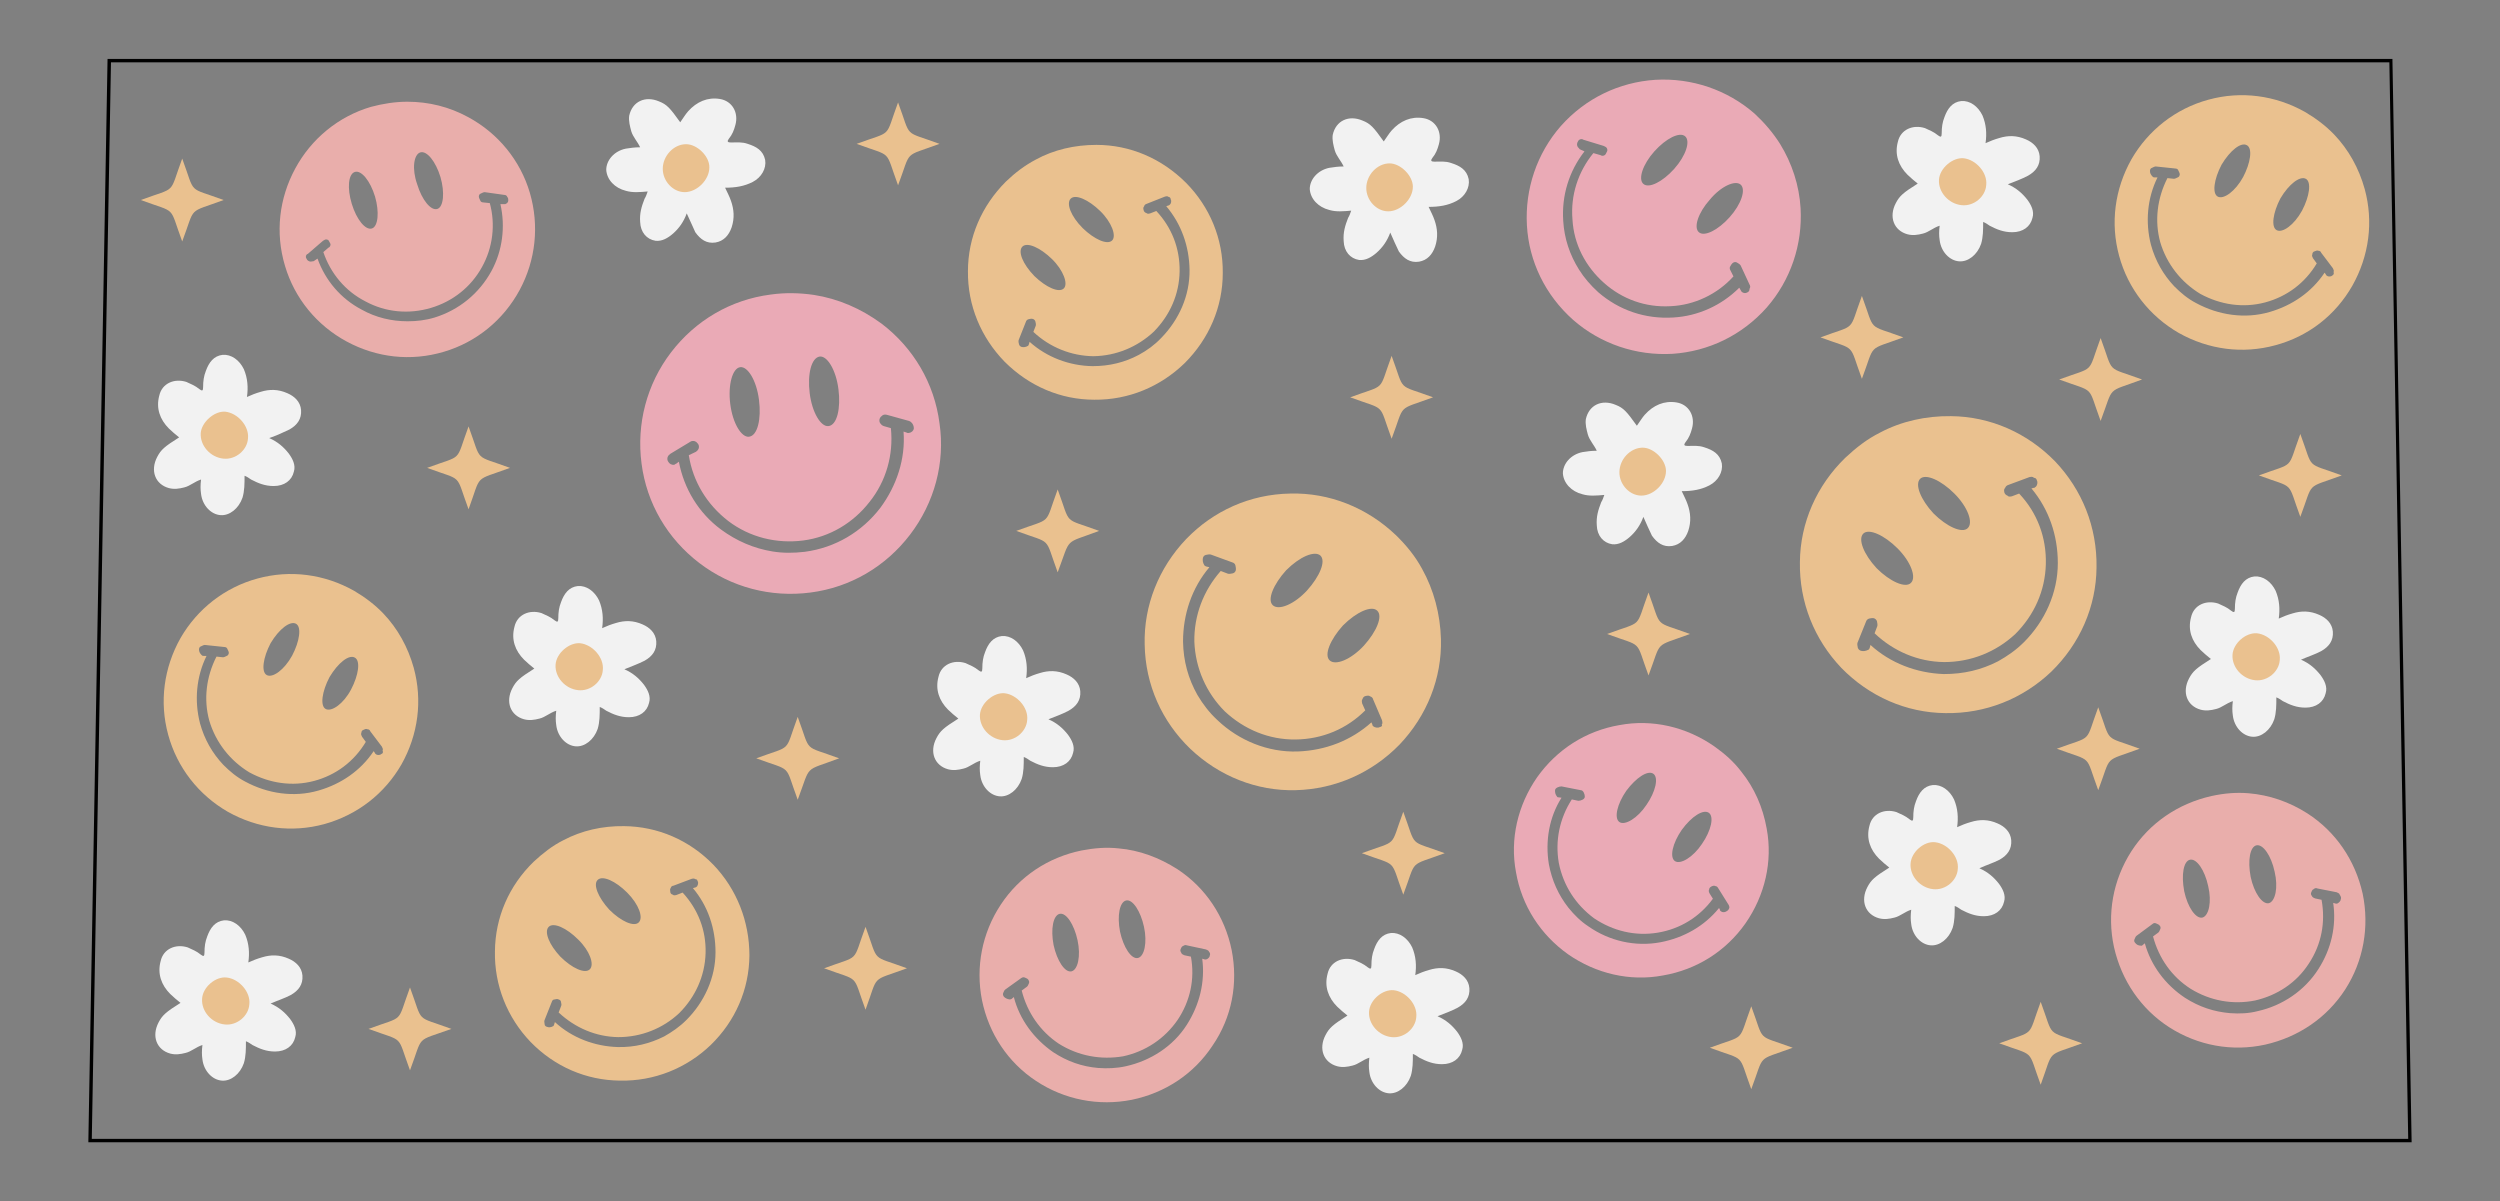 <?xml version="1.0" encoding="utf-8"?>
<!-- Generator: Adobe Illustrator 22.1.0, SVG Export Plug-In . SVG Version: 6.00 Build 0)  -->
<svg version="1.1" id="Layer_1" xmlns="http://www.w3.org/2000/svg" xmlns:xlink="http://www.w3.org/1999/xlink" x="0px" y="0px"
	 viewBox="0 0 729.9 350.7" style="enable-background:new 0 0 729.9 350.7;" xml:space="preserve">
<rect x="0" y="0" width="729.9" height="350.7" fill="#808080" stroke="none"/>
<style type="text/css">
	.st0{fill:#F2F2F2;}
	.st1{fill:#010101;}
	.st2{fill:#EAC18F;}
	.st3{fill:#E9AEAB;}
	.st4{fill:#EAAAB6;}
</style>
<g>
	<g>
		<path class="st0" d="M200.5,62.3c-0.9,2.5-2.3,4.4-4,5.9c-1.5,1.3-3.2,2.3-5.1,2.1c-2.6-0.4-4.4-2.5-4.5-5.5
			c-0.2-2.5,0.4-4.5,1.3-6.8c0.4-0.6,0.6-1.3,0.9-2.1c-2.3,0.2-4.4,0.4-6.4-0.2c-3.2-0.8-5.5-3.2-5.7-6.1c0-2.8,2.3-5.5,5.7-6.2
			c1.3-0.2,2.6-0.4,4.2-0.4c-0.8-1.7-2.1-3-2.6-4.7c-0.4-1.5-0.8-3-0.6-4.5c0.9-4.2,4.7-5.9,8.7-4.2c2.3,0.9,3.2,1.9,6.2,6.1
			c0.8-1.1,1.5-2.3,2.3-3.2c2.5-2.8,5.7-4.2,9.3-3.6c3.6,0.6,5.5,4,4.5,7.6c-0.4,1.5-0.9,2.8-1.9,4c-0.6,0.8-0.4,1.1,0.6,1.1
			c1.7,0,3.2-0.2,4.9,0.4c2.5,0.8,4.5,1.9,5.1,4.7c0.4,2.5-1.1,5.1-3.6,6.4c-2.5,1.3-5.1,1.7-8.1,1.7c0.6,1.3,1.3,2.6,1.7,3.8
			c0.9,2.5,1.1,5.1,0.2,7.8c-0.8,2.3-2.3,4-4.7,4.4c-2.6,0.4-4.4-0.9-5.9-3C202.2,66.1,201.5,64.4,200.5,62.3z"/>
		<path class="st0" d="M479.8,150.9c-0.9,2.5-2.3,4.4-4,5.9c-1.5,1.3-3.2,2.3-5.1,2.1c-2.6-0.4-4.4-2.5-4.5-5.5
			c-0.2-2.5,0.4-4.5,1.3-6.8c0.4-0.6,0.6-1.3,0.9-2.1c-2.3,0.2-4.4,0.4-6.4-0.2c-3.2-0.8-5.5-3.2-5.7-6.1c0-2.8,2.3-5.5,5.7-6.2
			c1.3-0.2,2.6-0.4,4.2-0.4c-0.8-1.7-2.1-3-2.6-4.7c-0.4-1.5-0.8-3-0.6-4.5c0.9-4.2,4.7-5.9,8.7-4.2c2.3,0.9,3.2,1.9,6.2,6.1
			c0.8-1.1,1.5-2.3,2.3-3.2c2.5-2.8,5.7-4.2,9.3-3.6c3.6,0.6,5.5,4,4.5,7.6c-0.4,1.5-0.9,2.8-1.9,4c-0.6,0.8-0.4,1.1,0.6,1.1
			c1.7,0,3.2-0.2,4.9,0.4c2.5,0.8,4.5,1.9,5.1,4.7c0.4,2.5-1.1,5.1-3.6,6.4c-2.5,1.3-5.1,1.7-8.1,1.7c0.6,1.3,1.3,2.6,1.7,3.8
			c0.9,2.5,1.1,5.1,0.2,7.8c-0.8,2.3-2.3,4-4.7,4.4c-2.6,0.4-4.4-0.9-5.9-3C481.5,154.7,480.7,153,479.8,150.9z"/>
		<path class="st0" d="M405.9,67.9c-0.9,2.5-2.3,4.4-4,5.9c-1.5,1.3-3.2,2.3-5.1,2.1c-2.6-0.4-4.4-2.5-4.5-5.5
			c-0.2-2.5,0.4-4.5,1.3-6.8c0.4-0.6,0.6-1.3,0.9-2.1c-2.3,0.2-4.4,0.4-6.4-0.2c-3.2-0.8-5.5-3.2-5.7-6.1c0-2.8,2.3-5.5,5.7-6.2
			c1.3-0.2,2.6-0.4,4.2-0.4c-0.8-1.7-2.1-3-2.6-4.7c-0.4-1.5-0.8-3-0.6-4.5c0.9-4.2,4.7-5.9,8.7-4.2c2.3,0.9,3.2,1.9,6.2,6.1
			c0.8-1.1,1.5-2.3,2.3-3.2c2.5-2.8,5.7-4.2,9.3-3.6c3.6,0.6,5.5,4,4.5,7.6c-0.4,1.5-0.9,2.8-1.9,4c-0.6,0.8-0.4,1.1,0.6,1.1
			c1.7,0,3.2-0.2,4.9,0.4c2.5,0.8,4.5,1.9,5.1,4.7c0.4,2.5-1.1,5.1-3.6,6.4c-2.5,1.3-5.1,1.7-8.1,1.7c0.6,1.3,1.3,2.6,1.7,3.8
			c0.9,2.5,1.1,5.1,0.2,7.8c-0.8,2.3-2.3,4-4.7,4.4c-2.6,0.4-4.4-0.9-5.9-3C407.6,71.7,406.8,70,405.9,67.9z"/>
		<path class="st0" d="M78.6,127.9c2.5,1.1,4.2,2.6,5.7,4.5c1.1,1.5,2.1,3.4,1.5,5.3c-0.6,2.6-2.8,4.2-5.9,4.2
			c-2.5,0-4.5-0.8-6.6-1.9c-0.6-0.4-1.1-0.8-1.9-1.1c0,2.3,0,4.4-0.6,6.4c-1.1,3.2-3.8,5.3-6.4,5.1c-2.8-0.2-5.3-2.8-5.7-6.2
			c-0.2-1.3-0.2-2.6,0-4.2c-1.9,0.6-3.2,1.9-4.9,2.3c-1.5,0.4-3,0.6-4.5,0.2c-4-1.1-5.5-5.1-3.4-9.1c1.1-2.1,2.1-3,6.4-5.7
			c-1.1-0.9-2.1-1.7-3-2.6c-2.6-2.6-3.8-5.9-2.8-9.6c0.8-3.6,4.4-5.1,7.9-4c1.3,0.6,2.6,1.1,3.8,2.1c0.8,0.6,1.1,0.6,1.1-0.6
			c0-1.7,0.2-3.2,0.8-4.7c0.9-2.5,2.3-4.4,4.9-4.7c2.5-0.2,4.9,1.5,6.2,4.2c1.1,2.6,1.3,5.3,0.9,8.1c1.3-0.6,2.6-1.1,4-1.5
			c2.6-0.8,5.1-0.8,7.8,0.4c2.1,0.9,3.8,2.5,4,4.9c0.2,2.6-1.1,4.4-3.4,5.7C82.6,126.3,80.9,127.1,78.6,127.9z"/>
		<path class="st0" d="M182.3,195.4c2.5,1.1,4.2,2.6,5.7,4.5c1.1,1.5,2.1,3.4,1.5,5.3c-0.6,2.6-2.8,4.2-5.9,4.2
			c-2.5,0-4.5-0.8-6.6-1.9c-0.6-0.4-1.1-0.8-1.9-1.1c0,2.3,0,4.4-0.6,6.4c-1.1,3.2-3.8,5.3-6.4,5.1c-2.8-0.2-5.3-2.8-5.7-6.2
			c-0.2-1.3-0.2-2.6,0-4.2c-1.9,0.6-3.2,1.9-4.9,2.3c-1.5,0.4-3,0.6-4.5,0.2c-4-1.1-5.5-5.1-3.4-9.1c1.1-2.1,2.1-3,6.4-5.7
			c-1.1-0.9-2.1-1.7-3-2.6c-2.6-2.6-3.8-5.9-2.8-9.6c0.8-3.6,4.4-5.1,7.9-4c1.3,0.6,2.6,1.1,3.8,2.1c0.8,0.6,1.1,0.6,1.1-0.6
			c0-1.7,0.2-3.2,0.8-4.7c0.9-2.5,2.3-4.4,4.9-4.7c2.5-0.2,4.9,1.5,6.2,4.2c1.1,2.6,1.3,5.3,0.9,8.1c1.3-0.6,2.6-1.1,4-1.5
			c2.6-0.8,5.1-0.8,7.8,0.4c2.1,0.9,3.8,2.5,4,4.9c0.2,2.6-1.1,4.4-3.4,5.7C186.2,193.9,184.5,194.5,182.3,195.4z"/>
		<path class="st0" d="M586.2,53.8c2.5,1.1,4.2,2.6,5.7,4.5c1.1,1.5,2.1,3.4,1.5,5.3c-0.6,2.6-2.8,4.2-5.9,4.2
			c-2.5,0-4.5-0.8-6.6-1.9c-0.6-0.4-1.1-0.8-1.9-1.1c0,2.3,0,4.4-0.6,6.4c-1.1,3.2-3.8,5.3-6.4,5.1c-2.8-0.2-5.3-2.8-5.7-6.2
			c-0.2-1.3-0.2-2.6,0-4.2c-1.9,0.6-3.2,1.9-4.9,2.3c-1.5,0.4-3,0.6-4.5,0.2c-4-1.1-5.5-5.1-3.4-9.1c1.1-2.1,2.1-3,6.4-5.7
			c-1.1-0.9-2.1-1.7-3-2.6c-2.6-2.6-3.8-5.9-2.8-9.6c0.8-3.6,4.4-5.1,7.9-4c1.3,0.6,2.6,1.1,3.8,2.1c0.8,0.6,1.1,0.6,1.1-0.6
			c0-1.7,0.2-3.2,0.8-4.7c0.9-2.5,2.3-4.4,4.9-4.7c2.5-0.2,4.9,1.5,6.2,4.2c1.1,2.6,1.3,5.3,0.9,8.1c1.3-0.6,2.6-1.1,4-1.5
			c2.6-0.8,5.1-0.8,7.8,0.4c2.1,0.9,3.8,2.5,4,4.9c0.2,2.6-1.1,4.4-3.4,5.7C590.2,52.3,588.5,52.9,586.2,53.8z"/>
		<path class="st0" d="M671.8,192.6c2.5,1.1,4.2,2.6,5.7,4.5c1.1,1.5,2.1,3.4,1.5,5.3c-0.6,2.6-2.8,4.2-5.9,4.2
			c-2.5,0-4.5-0.8-6.6-1.9c-0.6-0.4-1.1-0.8-1.9-1.1c0,2.3,0,4.4-0.6,6.4c-1.1,3.2-3.8,5.3-6.4,5.1c-2.8-0.2-5.3-2.8-5.7-6.2
			c-0.2-1.3-0.2-2.6,0-4.2c-1.9,0.6-3.2,1.9-4.9,2.3c-1.5,0.4-3,0.6-4.5,0.2c-4-1.1-5.5-5.1-3.4-9.1c1.1-2.1,2.1-3,6.4-5.7
			c-1.1-0.9-2.1-1.7-3-2.6c-2.6-2.6-3.8-5.9-2.8-9.6c0.8-3.6,4.4-5.1,7.9-4c1.3,0.6,2.6,1.1,3.8,2.1c0.8,0.6,1.1,0.6,1.1-0.6
			c0-1.7,0.2-3.2,0.8-4.7c0.9-2.5,2.3-4.4,4.9-4.7c2.5-0.2,4.9,1.5,6.2,4.2c1.1,2.6,1.3,5.3,0.9,8.1c1.3-0.6,2.6-1.1,4-1.5
			c2.6-0.8,5.1-0.8,7.8,0.4c2.1,0.9,3.8,2.5,4,4.9c0.2,2.6-1.1,4.4-3.4,5.7C675.8,191.1,674.1,191.6,671.8,192.6z"/>
		<path class="st0" d="M577.9,253.5c2.5,1.1,4.2,2.6,5.7,4.5c1.1,1.5,2.1,3.4,1.5,5.3c-0.6,2.6-2.8,4.2-5.9,4.2
			c-2.5,0-4.5-0.8-6.6-1.9c-0.6-0.4-1.1-0.8-1.9-1.1c0,2.3,0,4.4-0.6,6.4c-1.1,3.2-3.8,5.3-6.4,5.1c-2.8-0.2-5.3-2.8-5.7-6.2
			c-0.2-1.3-0.2-2.6,0-4.2c-1.9,0.6-3.2,1.9-4.9,2.3c-1.5,0.4-3,0.6-4.5,0.2c-4-1.1-5.5-5.1-3.4-9.1c1.1-2.1,2.1-3,6.4-5.7
			c-1.1-0.9-2.1-1.7-3-2.6c-2.6-2.6-3.8-5.9-2.8-9.6c0.8-3.6,4.4-5.1,7.9-4c1.3,0.6,2.6,1.1,3.8,2.1c0.8,0.6,1.1,0.6,1.1-0.6
			c0-1.7,0.2-3.2,0.8-4.7c0.9-2.5,2.3-4.4,4.9-4.7c2.5-0.2,4.9,1.5,6.2,4.2c1.1,2.6,1.3,5.3,0.9,8.1c1.3-0.6,2.6-1.1,4-1.5
			c2.6-0.8,5.1-0.8,7.8,0.4c2.1,0.9,3.8,2.5,4,4.9c0.2,2.6-1.1,4.4-3.4,5.7C581.8,252,580.1,252.5,577.9,253.5z"/>
		<path class="st0" d="M419.7,296.7c2.5,1.1,4.2,2.6,5.7,4.5c1.1,1.5,2.1,3.4,1.5,5.3c-0.6,2.6-2.8,4.2-5.9,4.2
			c-2.5,0-4.5-0.8-6.6-1.9c-0.6-0.4-1.1-0.8-1.9-1.1c0,2.3,0,4.4-0.6,6.4c-1.1,3.2-3.8,5.3-6.4,5.1c-2.8-0.2-5.3-2.8-5.7-6.2
			c-0.2-1.3-0.2-2.6,0-4.2c-1.9,0.6-3.2,1.9-4.9,2.3c-1.5,0.4-3,0.6-4.5,0.2c-4-1.1-5.5-5.1-3.4-9.1c1.1-2.1,2.1-3,6.4-5.7
			c-1.1-0.9-2.1-1.7-3-2.6c-2.6-2.6-3.8-5.9-2.8-9.6c0.8-3.6,4.4-5.1,7.9-4c1.3,0.6,2.6,1.1,3.8,2.1c0.8,0.6,1.1,0.6,1.1-0.6
			c0-1.7,0.2-3.2,0.8-4.7c0.9-2.5,2.3-4.4,4.9-4.7c2.5-0.2,4.9,1.5,6.2,4.2c1.1,2.6,1.3,5.3,0.9,8.1c1.3-0.6,2.6-1.1,4-1.5
			c2.6-0.8,5.1-0.8,7.8,0.4c2.1,0.9,3.8,2.5,4,4.9c0.2,2.6-1.1,4.4-3.4,5.7C423.7,295.2,422,295.8,419.7,296.7z"/>
		<path class="st0" d="M306.1,210c2.5,1.1,4.2,2.6,5.7,4.5c1.1,1.5,2.1,3.4,1.5,5.3c-0.6,2.6-2.8,4.2-5.9,4.2
			c-2.5,0-4.5-0.8-6.6-1.9c-0.6-0.4-1.1-0.8-1.9-1.1c0,2.3,0,4.4-0.6,6.4c-1.1,3.2-3.8,5.3-6.4,5.1c-2.8-0.2-5.3-2.8-5.7-6.2
			c-0.2-1.3-0.2-2.6,0-4.2c-1.9,0.6-3.2,1.9-4.9,2.3c-1.5,0.4-3,0.6-4.5,0.2c-4-1.1-5.5-5.1-3.4-9.1c1.1-2.1,2.1-3,6.4-5.7
			c-1.1-0.9-2.1-1.7-3-2.6c-2.6-2.6-3.8-5.9-2.8-9.6c0.8-3.6,4.4-5.1,7.9-4c1.3,0.6,2.6,1.1,3.8,2.1c0.8,0.6,1.1,0.6,1.1-0.6
			c0-1.7,0.2-3.2,0.8-4.7c0.9-2.5,2.3-4.4,4.9-4.7c2.5-0.2,4.9,1.5,6.2,4.2c1.1,2.6,1.3,5.3,0.9,8.1c1.3-0.6,2.6-1.1,4-1.5
			c2.6-0.8,5.1-0.8,7.8,0.4c2.1,0.9,3.8,2.5,4,4.9c0.2,2.6-1.1,4.4-3.4,5.7C310.1,208.5,308.4,209.1,306.1,210z"/>
		<path class="st0" d="M79,293c2.5,1.1,4.2,2.6,5.7,4.5c1.1,1.5,2.1,3.4,1.5,5.3c-0.6,2.6-2.8,4.2-5.9,4.2c-2.5,0-4.5-0.8-6.6-1.9
			c-0.6-0.4-1.1-0.8-1.9-1.1c0,2.3,0,4.4-0.6,6.4c-1.1,3.2-3.8,5.3-6.4,5.1c-2.8-0.2-5.3-2.8-5.7-6.2c-0.2-1.3-0.2-2.6,0-4.2
			c-1.9,0.6-3.2,1.9-4.9,2.3c-1.5,0.4-3,0.6-4.5,0.2c-4-1.1-5.5-5.1-3.4-9.1c1.1-2.1,2.1-3,6.4-5.7c-1.1-0.9-2.1-1.7-3-2.6
			c-2.6-2.6-3.8-5.9-2.8-9.6c0.8-3.6,4.4-5.1,7.9-4c1.3,0.6,2.6,1.1,3.8,2.1c0.8,0.6,1.1,0.6,1.1-0.6c0-1.7,0.2-3.2,0.8-4.7
			c0.9-2.5,2.3-4.4,4.9-4.7c2.5-0.2,4.9,1.5,6.2,4.2c1.1,2.6,1.3,5.3,0.9,8.1c1.3-0.6,2.6-1.1,4-1.5c2.6-0.8,5.1-0.8,7.8,0.4
			c2.1,0.9,3.8,2.5,4,4.9c0.2,2.6-1.1,4.4-3.4,5.7C83,291.5,81.3,292,79,293z"/>
	</g>
	<path d="M704.1,333.5H25.8l0-0.5l5.6-315.8h667.1l0,0.5L704.1,333.5z M26.8,332.5h676.3l-5.5-314.3H32.4L26.8,332.5z"/>
	<g>
		<path class="st4" d="M515.8,89.8c7-8,10.5-18.4,9.9-29c-0.4-6.7-2.5-13.1-6-18.8c-2.1-3.3-4.6-6.2-7.4-8.8c-8-7-18.4-10.5-29-9.9
			c-10.6,0.7-20.4,5.4-27.6,13.5c-7,8-10.5,18.4-9.9,29s5.4,20.4,13.5,27.6c8,7,18.4,10.5,29,9.9C498.8,102.6,508.6,97.9,515.8,89.8
			z M508.2,53.9c1.6,1.4,0.2,5.7-3.2,9.5c-3.4,3.8-7.4,5.8-9,4.4c-1.6-1.4-0.2-5.7,3.2-9.5C502.4,54.4,506.6,52.5,508.2,53.9z
			 M492,39.8c1.6,1.4,0.2,5.7-3.2,9.5c-3.4,3.8-7.4,5.8-9,4.4c-1.6-1.4-0.2-5.7,3.2-9.5C486.4,40.4,490.4,38.4,492,39.8z
			 M510.1,85.4c-0.5,0.3-1.1,0.2-1.6-0.2c-0.1-0.2-0.2-0.3-0.3-0.5l-0.4-0.7c-5.2,5.2-12.1,8.3-19.3,8.7c-8.1,0.5-15.8-2.1-21.9-7.4
			c-2.2-2-4.1-4.2-5.6-6.6c-2.7-4.3-4.3-9.1-4.6-14.2c-0.5-7.4,1.7-14.5,6.2-20.3l-1.1-0.5c-0.3-0.1-0.4-0.2-0.5-0.4
			c-0.5-0.4-0.7-1-0.5-1.6c0.2-0.4,0.3-0.7,0.6-0.9s0.8-0.3,1.2,0l5.9,1.8c0.4,0.2,0.7,0.3,0.9,0.6c0.2,0.3,0.3,0.8,0,1.2
			c-0.2,0.4-0.3,0.7-0.6,0.9c-0.3,0.2-0.8,0.3-1.2,0l-2.1-0.6c-4.5,5.5-6.7,12.4-6.1,19.4c0.4,7.2,3.8,13.7,9.2,18.5
			c5.4,4.8,12.2,7.2,19.4,6.8c7-0.3,13.7-3.5,18.4-8.7l-0.9-1.8c-0.2-0.3-0.3-0.8,0-1.2c0.2-0.4,0.5-0.8,0.8-1
			c0.3-0.2,0.8-0.3,1.2,0c0.4,0.2,0.8,0.5,1,0.8l2.6,5.6c0.2,0.3,0.3,0.8,0,1.2C510.8,85,510.5,85.2,510.1,85.4z"/>
		<path class="st4" d="M274.3,123.6c-1.5-11.7-7.6-22-16.9-29.1c-6-4.4-12.7-7.3-19.8-8.4c-4.1-0.6-8.4-0.7-12.6-0.1
			c-11.7,1.5-22,7.6-29.1,16.9s-10.1,20.9-8.6,32.4c1.5,11.7,7.6,22,16.9,29.1c9.3,7.1,20.9,10.1,32.4,8.6
			c11.7-1.5,22-7.6,29.1-16.9S276,135.1,274.3,123.6z M239.3,104.1c2.2-0.3,4.8,3.9,5.5,9.6c0.7,5.5-0.4,10.4-2.9,10.7
			c-2.2,0.3-4.8-3.9-5.5-9.6C235.7,109.1,236.9,104.5,239.3,104.1z M216.1,107.2c2.2-0.3,4.8,3.9,5.5,9.6c0.7,5.5-0.4,10.4-2.9,10.7
			c-2.2,0.3-4.8-3.9-5.5-9.6C212.5,112.2,213.9,107.5,216.1,107.2z M266.8,125.1c-0.1,0.7-0.7,1.2-1.4,1.3c-0.2,0-0.4,0.1-0.7-0.1
			l-0.9-0.3c0.6,8-2,15.8-6.8,22.3c-5.4,7-13.1,11.6-22,12.8c-3.3,0.4-6.5,0.4-9.5-0.1c-5.5-0.9-10.5-3.1-15-6.4
			c-6.5-4.8-10.8-11.9-12.3-19.8l-0.8,0.6c-0.2,0-0.4,0.3-0.6,0.3c-0.7,0.1-1.4-0.3-1.7-0.9c-0.3-0.4-0.3-0.9-0.2-1.3
			c0.2-0.5,0.4-0.7,0.8-1l5.8-3.5c0.4-0.3,0.9-0.3,1.3-0.2c0.5,0.2,0.7,0.4,1,0.8c0.3,0.4,0.3,0.9,0.2,1.3c-0.2,0.5-0.4,0.7-0.8,1
			l-2.1,1c1.2,7.7,5.3,14.4,11.5,19.2c6.3,4.8,14.2,6.7,21.9,5.7c7.7-1,14.6-5.1,19.4-11.3c4.8-6,7-13.7,6.2-21.5l-2.1-0.6
			c-0.5-0.2-0.7-0.4-1-0.8c-0.3-0.4-0.3-0.9-0.2-1.3c0.2-0.5,0.4-0.7,0.8-1c0.4-0.3,0.9-0.3,1.3-0.2l6.5,1.8c0.5,0.2,0.7,0.4,1,0.8
			C266.7,124.2,266.8,124.6,266.8,125.1z"/>
		<path class="st4" d="M509.6,269.6c5.7-8.2,8-18.1,6.2-27.7c-1.1-6.2-3.6-11.9-7.4-16.6c-2.2-2.9-4.8-5.2-7.9-7.4
			c-8.2-5.7-18.1-8-27.7-6.2c-9.9,1.7-18.3,7.2-24,15.2c-5.7,8.2-8,18.1-6.2,27.7c1.7,9.9,7.2,18.3,15.2,24c8.2,5.7,18.1,8,27.7,6.2
			C495.4,283.1,503.9,277.7,509.6,269.6z M498.9,237.3c1.6,1.1,0.7,5.2-2,9.1c-2.6,3.9-6.3,6.1-7.9,5c-1.6-1.1-0.7-5.2,2-9.1
			C493.9,238.3,497.3,236.2,498.9,237.3z M482.7,225.9c1.6,1.1,0.7,5.2-2,9.1c-2.6,3.9-6.3,6.1-7.9,5c-1.6-1.1-0.7-5.2,2-9.1
			C477.7,227,481.1,224.8,482.7,225.9z M504,266.1c-0.4,0.3-1.2,0.3-1.5,0c-0.2-0.2-0.4-0.2-0.3-0.4l-0.3-0.6
			c-4.3,5.3-10.3,8.7-17.1,10c-7.4,1.4-15-0.4-21-4.6c-2.3-1.5-4.2-3.4-5.9-5.5c-2.9-3.7-4.8-7.9-5.7-12.7
			c-1.1-6.8,0.1-13.7,3.7-19.4l-0.8-0.1c-0.2,0-0.4,0-0.5-0.2c-0.5-0.6-0.6-1.2-0.6-1.8c0-0.4,0.3-0.7,0.7-0.9
			c0.4-0.2,0.8-0.3,1.2-0.3l5.6,1.1c0.4,0,0.7,0.3,0.9,0.7c0.2,0.4,0.3,0.8,0.3,1.2c0,0.4-0.3,0.7-0.7,0.9c-0.4,0.2-0.8,0.3-1.2,0.3
			l-1.9-0.4c-3.6,5.6-4.9,12.1-3.8,18.5c1.3,6.6,4.9,12.2,10.3,16.2c5.5,3.7,12,5.3,18.6,4.2c6.6-1.1,12.2-4.6,16.1-9.9l-1-1.6
			c-0.2-0.4-0.3-0.8-0.1-1.1c0-0.4,0.3-0.7,0.7-0.9c0.4-0.2,0.8-0.3,1.1-0.1c0.4,0,0.7,0.3,0.9,0.7l3,4.8c0.2,0.4,0.3,0.8,0.1,1.1
			C504.7,265.6,504.4,265.9,504,266.1z"/>
	</g>
	<g>
		<path class="st3" d="M154.7,56.3c-2.8-9.5-9.3-17.4-18-22.1c-5.5-3-11.5-4.5-17.8-4.5c-3.6,0-7.2,0.6-10.6,1.5
			c-9.5,2.8-17.4,9.3-22.1,18c-4.7,8.7-5.9,18.7-3,28.4c2.8,9.5,9.3,17.4,18,22.1c8.7,4.7,18.7,5.9,28.4,3c9.5-2.8,17.4-9.3,22.1-18
			S157.5,65.9,154.7,56.3z M122.7,44.5c1.9-0.6,4.5,2.6,5.9,7.2c1.3,4.5,0.9,8.7-0.9,9.3c-1.9,0.6-4.5-2.6-5.9-7.2
			C120.2,49.3,120.8,45.1,122.7,44.5z M103.6,50.2c1.9-0.6,4.5,2.6,5.9,7.2c1.3,4.5,0.9,8.7-0.9,9.3c-1.9,0.6-4.5-2.6-5.9-7.2
			C101.3,54.9,101.7,50.8,103.6,50.2z M148.4,58.5c0,0.6-0.4,0.9-0.9,1.1c-0.2,0-0.4,0-0.6,0h-0.8c1.5,6.6,0.6,13.6-2.6,19.5
			c-3.6,6.6-9.5,11.4-16.6,13.6c-2.6,0.8-5.3,1.1-7.9,1.1c-4.7,0-9.3-1.1-13.4-3.4c-6.1-3.2-10.6-8.5-12.9-14.9l-0.9,0.6
			c-0.2,0.2-0.4,0.2-0.6,0.2c-0.6,0.2-1.1,0-1.5-0.4c-0.2-0.4-0.4-0.6-0.4-0.9c0-0.4,0.2-0.8,0.6-0.9l4.4-3.8
			c0.4-0.2,0.6-0.4,0.9-0.4c0.4,0,0.8,0.2,0.9,0.6c0.2,0.4,0.4,0.6,0.4,0.9s-0.2,0.8-0.6,0.9l-1.5,1.3c2.1,6.2,6.4,11.4,12.3,14.4
			c5.9,3.2,12.7,3.8,19.1,1.9c6.4-1.9,11.7-6.1,14.9-11.9c3.2-5.7,4-12.5,2.3-18.7l-1.9-0.2c-0.4,0-0.8-0.2-0.9-0.6
			c-0.2-0.4-0.4-0.8-0.4-1.1c0-0.4,0.2-0.8,0.6-0.9c0.4-0.2,0.8-0.4,1.1-0.4l5.7,0.8c0.4,0,0.8,0.2,0.9,0.6
			C148.4,57.8,148.4,58.2,148.4,58.5z"/>
		<path class="st3" d="M689.8,260.9c-2.2-9.8-7.9-18.1-16.1-23.4c-5.3-3.4-11.2-5.4-17.2-5.9c-3.6-0.3-7.1,0-10.8,0.8
			c-9.8,2.2-18.1,7.9-23.4,16.1c-5.4,8.4-7.2,18.4-5.1,28c2.2,9.8,7.9,18.1,16.1,23.4c8.4,5.4,18.4,7.2,28,5.1
			c9.8-2.2,18.1-7.9,23.4-16.1C690.1,280.5,691.8,270.5,689.8,260.9z M658.8,246.8c1.9-0.4,4.3,3,5.3,7.7c1.1,4.6,0.2,8.7-1.7,9.2
			c-1.9,0.4-4.3-3-5.3-7.7C656.2,251.2,656.9,247.2,658.8,246.8z M639.4,251c1.9-0.4,4.3,3,5.3,7.7c1.1,4.6,0.2,8.7-1.7,9.2
			c-1.9,0.4-4.3-3-5.3-7.7C636.8,255.4,637.5,251.4,639.4,251z M683.4,262.6c0,0.5-0.6,1-1,1.2c-0.3,0-0.4,0.1-0.5,0l-0.7-0.2
			c1,6.8-0.6,13.5-4.3,19.3c-4,6.3-10.5,10.7-17.7,12.3c-2.7,0.7-5.4,0.8-8.1,0.6c-4.7-0.4-9-1.8-13.2-4.5
			c-5.7-3.8-9.9-9.4-11.7-15.9l-0.6,0.5c-0.1,0.1-0.3,0.3-0.5,0.2c-0.8,0-1.3-0.3-1.7-0.8c-0.3-0.3-0.4-0.7-0.2-1.1
			c0.2-0.4,0.3-0.8,0.6-1l4.6-3.4c0.3-0.3,0.7-0.4,1.1-0.2c0.4,0.2,0.8,0.3,1,0.6c0.3,0.3,0.4,0.7,0.2,1.1s-0.3,0.8-0.6,1l-1.5,1.1
			c1.7,6.4,5.5,11.8,11,15.3c5.7,3.5,12.3,4.7,18.8,3.4c6.5-1.5,12.1-5.2,15.7-10.8c3.7-5.6,4.9-12.1,3.7-18.6l-1.9-0.4
			c-0.4-0.2-0.8-0.3-0.9-0.7c-0.3-0.3-0.4-0.7-0.2-1.1c0.2-0.4,0.3-0.8,0.7-0.9c0.3-0.3,0.7-0.4,1.1-0.2l5.6,1.1
			c0.4,0.2,0.8,0.3,0.9,0.7C683.5,261.8,683.6,262.2,683.4,262.6z"/>
		<path class="st3" d="M359.6,277.4c-2-9.8-7.6-18.2-15.8-23.6c-5.3-3.4-11.2-5.6-17.2-6.1c-3.6-0.4-7.1-0.1-10.8,0.6
			c-9.8,2-18.2,7.6-23.6,15.8c-5.5,8.3-7.4,18.3-5.5,27.9c2,9.8,7.6,18.2,15.8,23.6c8.3,5.5,18.3,7.4,27.9,5.5
			c9.8-2,18.2-7.6,23.6-15.8C359.7,297,361.5,287.1,359.6,277.4z M328.8,262.9c1.9-0.4,4.2,3.1,5.2,7.7s0.1,8.7-1.8,9.1
			c-1.9,0.4-4.2-3.1-5.2-7.7C326.1,267.3,326.9,263.3,328.8,262.9z M309.4,266.8c1.9-0.4,4.2,3.1,5.2,7.7c1,4.6,0.1,8.7-1.8,9.1
			c-1.9,0.4-4.2-3.1-5.2-7.7C306.7,271.2,307.5,267.2,309.4,266.8z M353.2,279c0,0.5-0.6,1-1,1.1c-0.3,0-0.4,0.1-0.5,0l-0.7-0.2
			c0.9,6.8-0.8,13.5-4.5,19.3c-4,6.3-10.6,10.5-17.8,12.1c-2.7,0.6-5.4,0.7-8.1,0.5c-4.7-0.4-9-1.9-13.1-4.6
			c-5.6-3.9-9.8-9.5-11.5-16.1l-0.6,0.5c-0.1,0.1-0.3,0.2-0.6,0.2c-0.8-0.1-1.3-0.4-1.7-0.8c-0.2-0.3-0.4-0.7-0.2-1.1
			c0.2-0.4,0.3-0.8,0.6-1l4.6-3.3c0.3-0.2,0.7-0.4,1.1-0.2c0.4,0.2,0.8,0.3,1,0.6s0.4,0.7,0.2,1.1c-0.2,0.4-0.3,0.8-0.6,1l-1.5,1.1
			c1.6,6.4,5.4,11.9,10.8,15.5c5.7,3.6,12.3,4.8,18.8,3.7c6.5-1.4,12.1-5.1,15.9-10.6c3.7-5.5,5.1-12,3.9-18.5l-1.9-0.4
			c-0.4-0.2-0.8-0.3-0.9-0.7c-0.2-0.3-0.4-0.7-0.2-1.1s0.3-0.8,0.7-0.9c0.3-0.2,0.7-0.4,1.1-0.2l5.6,1.2c0.4,0.2,0.8,0.3,0.9,0.7
			C353.3,278.2,353.4,278.6,353.2,279z"/>
	</g>
	<g>
		<path class="st2" d="M686.8,83.4c4.9-8.7,6.2-18.7,3.6-28.2c-1.7-6.1-4.7-11.5-8.9-15.9c-2.5-2.6-5.3-4.7-8.5-6.6
			c-8.7-4.9-18.7-6.2-28.2-3.6c-9.6,2.6-17.6,8.9-22.5,17.4c-4.9,8.7-6.2,18.7-3.6,28.2c2.6,9.6,8.9,17.6,17.4,22.5
			c8.7,4.9,18.7,6.2,28.2,3.6C674,98.2,681.9,92,686.8,83.4z M673.2,52.2c1.7,0.9,1.1,5.1-1.1,9.3c-2.3,4.2-5.7,6.6-7.4,5.7
			s-1.1-5.1,1.1-9.3C668.3,53.7,671.5,51.3,673.2,52.2z M656,42.4c1.7,0.9,1.1,5.1-1.1,9.3c-2.3,4.2-5.7,6.6-7.4,5.7
			c-1.7-0.9-1.1-5.1,1.1-9.3C651.1,43.9,654.3,41.4,656,42.4z M681,80.4c-0.4,0.4-1.1,0.4-1.5,0.2c-0.2-0.2-0.4-0.2-0.4-0.4
			l-0.4-0.6c-3.8,5.7-9.5,9.6-16.1,11.5c-7.2,2.1-14.9,0.9-21.4-2.6c-2.5-1.3-4.5-3-6.4-4.9c-3.2-3.4-5.5-7.4-6.8-12.1
			c-1.7-6.6-1.1-13.6,1.9-19.7h-0.8c-0.2,0-0.4,0-0.6-0.2c-0.6-0.6-0.8-1.1-0.8-1.7c0-0.4,0.2-0.8,0.6-0.9c0.4-0.2,0.8-0.4,1.1-0.4
			l5.7,0.6c0.4,0,0.8,0.2,0.9,0.6c0.2,0.4,0.4,0.8,0.4,1.1s-0.2,0.8-0.6,0.9c-0.4,0.2-0.8,0.4-1.1,0.4l-1.9-0.2
			c-3,5.9-3.8,12.5-2.1,18.7c1.9,6.4,6.1,11.7,11.7,15.1c5.9,3.2,12.5,4.2,18.9,2.5c6.4-1.7,11.7-5.7,15.1-11.4l-1.1-1.5
			c-0.2-0.4-0.4-0.8-0.2-1.1c0-0.4,0.2-0.8,0.6-0.9s0.8-0.4,1.1-0.2c0.4,0,0.8,0.2,0.9,0.6l3.4,4.5c0.2,0.4,0.4,0.8,0.2,1.1
			C681.5,79.9,681.3,80.2,681,80.4z"/>
		<path class="st2" d="M117.2,223.2c4.9-8.7,6.2-18.7,3.6-28.2c-1.7-6.1-4.7-11.5-8.9-15.9c-2.5-2.6-5.3-4.7-8.5-6.6
			c-8.7-4.9-18.7-6.2-28.2-3.6c-9.6,2.6-17.6,8.9-22.5,17.4c-4.9,8.7-6.2,18.7-3.6,28.2c2.6,9.6,8.9,17.6,17.4,22.5
			c8.7,4.9,18.7,6.2,28.2,3.6C104.4,237.9,112.3,231.7,117.2,223.2z M103.6,192c1.7,0.9,1.1,5.1-1.1,9.3s-5.7,6.6-7.4,5.7
			c-1.7-0.9-1.1-5.1,1.1-9.3C98.7,193.5,101.9,191,103.6,192z M86.4,182.1c1.7,0.9,1.1,5.1-1.1,9.3c-2.3,4.2-5.7,6.6-7.4,5.7
			c-1.7-0.9-1.1-5.1,1.1-9.3C81.5,183.6,84.7,181.2,86.4,182.1z M111.4,220.1c-0.4,0.4-1.1,0.4-1.5,0.2c-0.2-0.2-0.4-0.2-0.4-0.4
			l-0.4-0.6c-3.8,5.7-9.5,9.6-16.1,11.5c-7.2,2.1-14.9,0.9-21.4-2.6c-2.5-1.3-4.5-3-6.4-4.9c-3.2-3.4-5.5-7.4-6.8-12.1
			c-1.7-6.6-1.1-13.6,1.9-19.7h-0.8c-0.2,0-0.4,0-0.6-0.2c-0.6-0.6-0.8-1.1-0.8-1.7c0-0.4,0.2-0.8,0.6-0.9c0.4-0.2,0.8-0.4,1.1-0.4
			l5.7,0.6c0.4,0,0.8,0.2,0.9,0.6c0.2,0.4,0.4,0.8,0.4,1.1s-0.2,0.8-0.6,0.9c-0.4,0.2-0.8,0.4-1.1,0.4l-1.9-0.2
			c-3,5.9-3.8,12.5-2.1,18.7c1.9,6.4,6.1,11.7,11.7,15.1c5.9,3.2,12.5,4.2,18.9,2.5c6.4-1.7,11.7-5.7,15.1-11.4l-1.1-1.5
			c-0.2-0.4-0.4-0.8-0.2-1.1c0-0.4,0.2-0.8,0.6-0.9c0.4-0.2,0.8-0.4,1.1-0.2c0.4,0,0.8,0.2,0.9,0.6l3.4,4.5c0.2,0.4,0.4,0.8,0.2,1.1
			C111.9,219.6,111.8,220,111.4,220.1z"/>
		<path class="st2" d="M208.3,252.5c-7-7.2-16.2-11.2-26.1-11.3c-6.3-0.1-12.4,1.3-17.7,4.1c-3.2,1.6-6,3.8-8.7,6.3
			c-7.2,7-11.2,16.2-11.3,26.1c-0.2,10,3.6,19.4,10.4,26.5c7,7.2,16.2,11.2,26.1,11.3c10,0.2,19.4-3.6,26.5-10.4
			c7.2-7,11.2-16.2,11.3-26.1C218.8,269,215.1,259.6,208.3,252.5z M174.5,256.9c1.4-1.4,5.2,0.3,8.6,3.7s4.8,7.3,3.4,8.7
			c-1.4,1.4-5.2-0.3-8.6-3.7C174.6,262,173.1,258.2,174.5,256.9z M160.2,270.6c1.4-1.4,5.2,0.3,8.6,3.7c3.4,3.3,4.8,7.3,3.4,8.7
			c-1.4,1.4-5.2-0.3-8.6-3.7C160.3,275.8,158.8,272,160.2,270.6z M203.7,257.3c0.3,0.5,0,1.2-0.2,1.5c-0.2,0.1-0.3,0.3-0.5,0.3
			l-0.7,0.2c4.4,5.2,6.6,11.8,6.6,18.7c0,7.5-3.3,14.6-8.5,19.8c-2,2-4.2,3.5-6.5,4.8c-4.2,2.1-8.6,3.2-13.5,3.1
			c-6.8-0.2-13.4-2.7-18.4-7.3l-0.2,0.7c-0.1,0.2-0.1,0.4-0.3,0.5c-0.7,0.4-1.3,0.4-1.8,0.2c-0.4-0.1-0.7-0.4-0.7-0.8
			s-0.2-0.8,0-1.2l2.1-5.3c0.1-0.4,0.4-0.7,0.8-0.7c0.4-0.1,0.8-0.2,1.2,0c0.4,0.1,0.7,0.4,0.7,0.8c0.1,0.4,0.2,0.8,0,1.2l-0.7,1.8
			c4.8,4.5,10.9,7.1,17.4,7.2c6.7,0,13-2.5,17.8-7c4.7-4.7,7.5-10.8,7.7-17.5c0.2-6.7-2.2-12.8-6.7-17.7l-1.8,0.7
			c-0.4,0.1-0.8,0.2-1.1-0.1c-0.4-0.1-0.7-0.4-0.7-0.8s-0.2-0.8,0.1-1.1c0.1-0.4,0.4-0.7,0.8-0.7l5.3-2c0.4-0.1,0.8-0.2,1.1,0.1
			C203.3,256.6,203.6,256.9,203.7,257.3z"/>
		<path class="st2" d="M346.3,53.4c-7.1-7.1-16.3-11.1-26.2-11.1c-6.3,0-12.4,1.4-17.7,4.3c-3.2,1.7-6,3.8-8.7,6.4
			c-7.1,7.1-11.1,16.3-11.1,26.2c-0.1,10,3.8,19.3,10.7,26.4c7.1,7.1,16.3,11.1,26.2,11.1c10,0.1,19.3-3.8,26.4-10.7
			C353,98.9,357,89.6,357,79.7C357.1,69.7,353.2,60.4,346.3,53.4z M312.6,58c1.4-1.4,5.2,0.3,8.6,3.6c3.4,3.3,4.8,7.3,3.5,8.6
			c-1.4,1.4-5.2-0.3-8.6-3.6C312.7,63.2,311.2,59.4,312.6,58z M298.5,72c1.4-1.4,5.2,0.3,8.6,3.6c3.4,3.3,4.8,7.3,3.5,8.6
			c-1.4,1.4-5.2-0.3-8.6-3.6C298.6,77.1,297.1,73.4,298.5,72z M341.8,58.2c0.3,0.5,0.1,1.2-0.2,1.5c-0.2,0.1-0.3,0.3-0.5,0.3
			l-0.6,0.2c4.4,5.2,6.7,11.7,6.8,18.6c0.1,7.5-3.1,14.6-8.3,19.9c-1.9,2-4.1,3.6-6.5,4.9c-4.1,2.2-8.6,3.3-13.5,3.3
			c-6.8-0.1-13.4-2.6-18.4-7.1l-0.2,0.7c-0.1,0.2-0.1,0.4-0.3,0.5c-0.7,0.4-1.3,0.4-1.8,0.3c-0.4-0.1-0.7-0.4-0.8-0.8
			c-0.1-0.4-0.2-0.8-0.1-1.2l2.1-5.3c0.1-0.4,0.4-0.7,0.8-0.8c0.4-0.1,0.8-0.2,1.2-0.1c0.4,0.1,0.7,0.4,0.8,0.8
			c0.1,0.4,0.2,0.8,0.1,1.2l-0.7,1.8c4.8,4.5,11,7,17.5,7.1c6.7-0.1,12.9-2.7,17.7-7.2c4.7-4.8,7.4-10.9,7.5-17.6
			c0.1-6.7-2.3-12.8-6.8-17.6l-1.8,0.7c-0.4,0.1-0.8,0.2-1.1-0.1c-0.4-0.1-0.7-0.4-0.8-0.8c-0.1-0.4-0.2-0.8,0.1-1.1
			c0.1-0.4,0.4-0.7,0.8-0.8l5.3-2.1c0.4-0.1,0.8-0.2,1.1,0.1C341.5,57.5,341.8,57.8,341.8,58.2z"/>
		<path class="st2" d="M600,134.7c-8.1-8.3-18.9-13.1-30.4-13.2c-7.3-0.1-14.5,1.5-20.7,4.8c-3.8,1.9-7,4.4-10.2,7.4
			c-8.3,8.1-13.1,18.9-13.2,30.4c-0.2,11.7,4.2,22.6,12.1,30.9c8.1,8.3,18.9,13.1,30.4,13.2c11.7,0.2,22.6-4.2,30.9-12.1
			c8.3-8.1,13.1-18.9,13.2-30.4C612.3,153.9,607.9,143,600,134.7z M560.6,139.8c1.6-1.6,6.1,0.4,10,4.3c3.9,3.9,5.6,8.5,3.9,10.1
			c-1.6,1.6-6.1-0.4-10-4.3C560.7,145.8,559,141.4,560.6,139.8z M544,155.8c1.6-1.6,6.1,0.4,10,4.3c3.9,3.9,5.6,8.5,3.9,10.1
			c-1.6,1.6-6.1-0.4-10-4.3C544.1,161.8,542.4,157.4,544,155.8z M594.7,140.3c0.3,0.5,0.1,1.4-0.3,1.8c-0.3,0.1-0.3,0.4-0.5,0.3
			l-0.8,0.2c5.1,6.1,7.7,13.7,7.7,21.8c0,8.7-3.8,17-9.9,23.1c-2.3,2.3-4.9,4.1-7.6,5.6c-4.9,2.5-10,3.7-15.8,3.7
			c-8-0.3-15.6-3.2-21.4-8.5l-0.2,0.8c-0.1,0.2-0.1,0.4-0.4,0.6c-0.8,0.4-1.5,0.5-2.2,0.3c-0.4-0.1-0.8-0.5-0.9-0.9
			c-0.1-0.5-0.2-1-0.1-1.4l2.5-6.2c0.1-0.4,0.5-0.8,0.9-0.9c0.5-0.1,1-0.2,1.4-0.1c0.4,0.1,0.8,0.5,0.9,0.9c0.1,0.5,0.2,1,0.1,1.4
			l-0.8,2.1c5.6,5.3,12.7,8.3,20.3,8.4c7.8,0,15.1-2.9,20.8-8.2c5.5-5.5,8.7-12.6,8.9-20.4c0.2-7.8-2.5-15-7.8-20.6l-2.1,0.8
			c-0.5,0.1-1,0.2-1.3-0.2c-0.4-0.1-0.8-0.5-0.9-0.9s-0.2-1,0.2-1.3c0.1-0.4,0.5-0.8,0.9-0.9l6.2-2.3c0.5-0.1,1-0.2,1.3,0.2
			C594.3,139.5,594.6,139.8,594.7,140.3z"/>
		<path class="st2" d="M408.6,217.4c8-8.4,12.4-19.4,12.1-30.8c-0.2-7.3-2.1-14.4-5.5-20.5c-2-3.7-4.6-6.9-7.7-9.9
			c-8.4-8-19.4-12.4-30.8-12.1c-11.7,0.2-22.4,5-30.4,13.3c-8,8.4-12.4,19.4-12.1,30.8c0.2,11.7,5,22.4,13.3,30.4
			c8.4,8,19.4,12.4,30.8,12.1C389.9,230.4,400.6,225.6,408.6,217.4z M402.1,178.3c1.7,1.6-0.2,6.1-3.9,10.2c-3.8,4.1-8.3,5.9-10,4.3
			c-1.7-1.6,0.2-6.1,3.9-10.2C396.1,178.6,400.5,176.7,402.1,178.3z M385.5,162.2c1.7,1.6-0.2,6.1-3.9,10.2c-3.8,4.1-8.3,5.9-10,4.3
			c-1.7-1.6,0.2-6.1,3.9-10.2C379.5,162.5,383.8,160.7,385.5,162.2z M402.8,212.3c-0.5,0.3-1.4,0.1-1.8-0.2
			c-0.2-0.3-0.4-0.3-0.3-0.5l-0.3-0.7c-5.9,5.3-13.4,8.2-21.5,8.5c-8.7,0.3-17.2-3.2-23.4-9.1c-2.4-2.2-4.3-4.7-5.9-7.4
			c-2.7-4.8-4.1-9.9-4.2-15.6c0-8,2.6-15.7,7.7-21.7l-0.9-0.2c-0.2-0.1-0.4-0.1-0.6-0.4c-0.5-0.8-0.5-1.5-0.4-2.1
			c0.1-0.4,0.4-0.8,0.9-0.9c0.5-0.1,1-0.2,1.4-0.1l6.3,2.3c0.4,0.1,0.8,0.4,0.9,0.9c0.1,0.5,0.2,1,0.1,1.4c-0.1,0.4-0.4,0.8-0.9,0.9
			s-1,0.2-1.4,0.1l-2.1-0.8c-5.1,5.8-7.8,13-7.7,20.6c0.3,7.8,3.5,15,8.9,20.4c5.7,5.3,12.9,8.3,20.7,8.2s14.9-3.1,20.3-8.5l-0.9-2
			c-0.1-0.5-0.2-1,0.1-1.3c0.1-0.4,0.4-0.8,0.9-0.9c0.5-0.1,1-0.2,1.3,0.1c0.4,0.1,0.8,0.4,0.9,0.9l2.6,6.1c0.1,0.5,0.2,1-0.1,1.3
			C403.7,211.9,403.3,212.2,402.8,212.3z"/>
		<g>
			<path class="st2" d="M200.3,42.1c-3.6,0-6.8,3.4-6.8,7.2c0,3.6,3,6.8,6.4,6.8c3.6,0,7.2-3.6,7.2-7.2
				C207.2,45.7,203.6,42.1,200.3,42.1z"/>
		</g>
		<g>
			<path class="st2" d="M479.6,130.7c-3.6,0-6.8,3.4-6.8,7.2c0,3.6,3,6.8,6.4,6.8c3.6,0,7.2-3.6,7.2-7.2
				C486.4,134.3,482.8,130.7,479.6,130.7z"/>
		</g>
		<g>
			<path class="st2" d="M405.7,47.7c-3.6,0-6.8,3.4-6.8,7.2c0,3.6,3,6.8,6.4,6.8c3.6,0,7.2-3.6,7.2-7.2
				C412.5,51.3,408.9,47.7,405.7,47.7z"/>
		</g>
		<g>
			<path class="st2" d="M58.6,126.5c-0.2,3.6,2.8,7,6.6,7.4c3.6,0.4,7-2.5,7.2-5.9c0.4-3.6-3-7.4-6.6-7.8
				C62.6,119.9,58.8,123.3,58.6,126.5z"/>
		</g>
		<g>
			<path class="st2" d="M162.2,194.1c-0.2,3.6,2.8,7,6.6,7.4c3.6,0.4,7-2.5,7.2-5.9c0.4-3.6-3-7.4-6.6-7.8
				C166.2,187.5,162.4,190.7,162.2,194.1z"/>
		</g>
		<g>
			<path class="st2" d="M566.1,52.5c-0.2,3.6,2.8,7,6.6,7.4c3.6,0.4,7-2.5,7.2-5.9c0.4-3.6-3-7.4-6.6-7.8
				C570.1,45.9,566.3,49.1,566.1,52.5z"/>
		</g>
		<g>
			<path class="st2" d="M651.8,191.2c-0.2,3.6,2.8,7,6.6,7.4c3.6,0.4,7-2.5,7.2-5.9c0.4-3.6-3-7.4-6.6-7.8
				C655.7,184.6,652,187.8,651.8,191.2z"/>
		</g>
		<g>
			<path class="st2" d="M557.8,252.2c-0.2,3.6,2.8,7,6.6,7.4c3.6,0.4,7-2.5,7.2-5.9c0.4-3.6-3-7.4-6.6-7.8
				C561.8,245.5,558,248.7,557.8,252.2z"/>
		</g>
		<g>
			<path class="st2" d="M399.7,295.4c-0.2,3.6,2.8,7,6.6,7.4c3.6,0.4,7-2.5,7.2-5.9c0.4-3.6-3-7.4-6.6-7.8
				C403.6,288.8,399.9,292,399.7,295.4z"/>
		</g>
		<g>
			<path class="st2" d="M286.1,208.7c-0.2,3.6,2.8,7,6.6,7.4c3.6,0.4,7-2.5,7.2-5.9c0.4-3.6-3-7.4-6.6-7.8
				C290.1,202.1,286.3,205.3,286.1,208.7z"/>
		</g>
		<g>
			<path class="st2" d="M59,291.7c-0.2,3.6,2.8,7,6.6,7.4c3.6,0.4,7-2.5,7.2-5.9c0.4-3.6-3-7.4-6.6-7.8
				C62.9,285,59.1,288.3,59,291.7z"/>
		</g>
		<path class="st2" d="M53.2,70.5c-4-10.8-1.3-8.1-12.1-12.1c10.8-4,8.1-1.3,12.1-12.1c4,10.8,1.3,8.1,12.1,12.1
			C54.5,62.4,57.2,59.9,53.2,70.5z"/>
		<path class="st2" d="M308.8,167.1c-4-10.8-1.3-8.1-12.1-12.1c10.8-4,8.1-1.3,12.1-12.1c4,10.8,1.3,8.1,12.1,12.1
			C310.4,159,312.8,156.5,308.8,167.1z"/>
		<path class="st2" d="M232.9,233.5c-4-10.8-1.3-8.1-12.1-12.1c10.8-4,8.1-1.3,12.1-12.1c4,10.8,1.3,8.1,12.1,12.1
			C234.4,225.4,236.9,222.9,232.9,233.5z"/>
		<path class="st2" d="M262.2,54.1c-4-10.8-1.3-8.1-12.1-12.1c10.8-4,8.1-1.3,12.1-12.1c4,10.8,1.3,8.1,12.1,12.1
			C263.5,46,266.2,43.5,262.2,54.1z"/>
		<path class="st2" d="M136.8,148.7c-4-10.8-1.3-8.1-12.1-12.1c10.8-4,8.1-1.3,12.1-12.1c4,10.8,1.3,8.1,12.1,12.1
			C138.1,140.6,140.7,138.1,136.8,148.7z"/>
		<path class="st2" d="M406.3,128.1c-4-10.8-1.3-8.1-12.1-12.1c10.8-4,8.1-1.3,12.1-12.1c4,10.8,1.3,8.1,12.1,12.1
			C407.6,120,410.3,117.5,406.3,128.1z"/>
		<path class="st2" d="M511.3,318c-4-10.8-1.3-8.1-12.1-12.1c10.8-4,8.1-1.3,12.1-12.1c4,10.8,1.3,8.1,12.1,12.1
			C512.6,309.9,515.3,307.4,511.3,318z"/>
		<path class="st2" d="M409.7,261.2c-4-10.8-1.3-8.1-12.1-12.1c10.8-4,8.1-1.3,12.1-12.1c4,10.8,1.3,8.1,12.1,12.1
			C411,253.1,413.7,250.6,409.7,261.2z"/>
		<path class="st2" d="M612.6,230.7c-4-10.8-1.3-8.1-12.1-12.1c10.8-4,8.1-1.3,12.1-12.1c4,10.8,1.3,8.1,12.1,12.1
			C613.9,222.6,616.6,220.1,612.6,230.7z"/>
		<path class="st2" d="M671.6,150.9c-4-10.8-1.3-8.1-12.1-12.1c10.8-4,8.1-1.3,12.1-12.1c4,10.8,1.3,8.1,12.1,12.1
			C672.9,142.8,675.6,140.3,671.6,150.9z"/>
		<path class="st2" d="M481.3,197.2c-4-10.8-1.3-8.1-12.1-12.1c10.8-4,8.1-1.3,12.1-12.1c4,10.8,1.3,8.1,12.1,12.1
			C482.6,189.1,485.3,186.7,481.3,197.2z"/>
		<path class="st2" d="M595.8,316.7c-4-10.8-1.3-8.1-12.1-12.1c10.8-4,8.1-1.3,12.1-12.1c4,10.8,1.3,8.1,12.1,12.1
			C597.1,308.6,599.7,306.1,595.8,316.7z"/>
		<path class="st2" d="M613.3,122.9c-4-10.8-1.3-8.1-12.1-12.1c10.8-4,8.1-1.3,12.1-12.1c4,10.8,1.3,8.1,12.1,12.1
			C614.7,114.8,617.3,112.3,613.3,122.9z"/>
		<path class="st2" d="M543.6,110.6c-4-10.8-1.3-8.1-12.1-12.1c10.8-4,8.1-1.3,12.1-12.1c4,10.8,1.3,8.1,12.1,12.1
			C544.9,102.5,547.6,100,543.6,110.6z"/>
		<path class="st2" d="M252.7,294.8c-4-10.8-1.3-8.1-12.1-12.1c10.8-4,8.1-1.3,12.1-12.1c4,10.8,1.3,8.1,12.1,12.1
			C254,286.7,256.6,284.2,252.7,294.8z"/>
		<path class="st2" d="M119.7,312.5c-4-10.8-1.3-8.1-12.1-12.1c10.8-4,8.1-1.3,12.1-12.1c4,10.8,1.3,8.1,12.1,12.1
			C121,304.3,123.7,301.9,119.7,312.5z"/>
	</g>
</g>
</svg>
